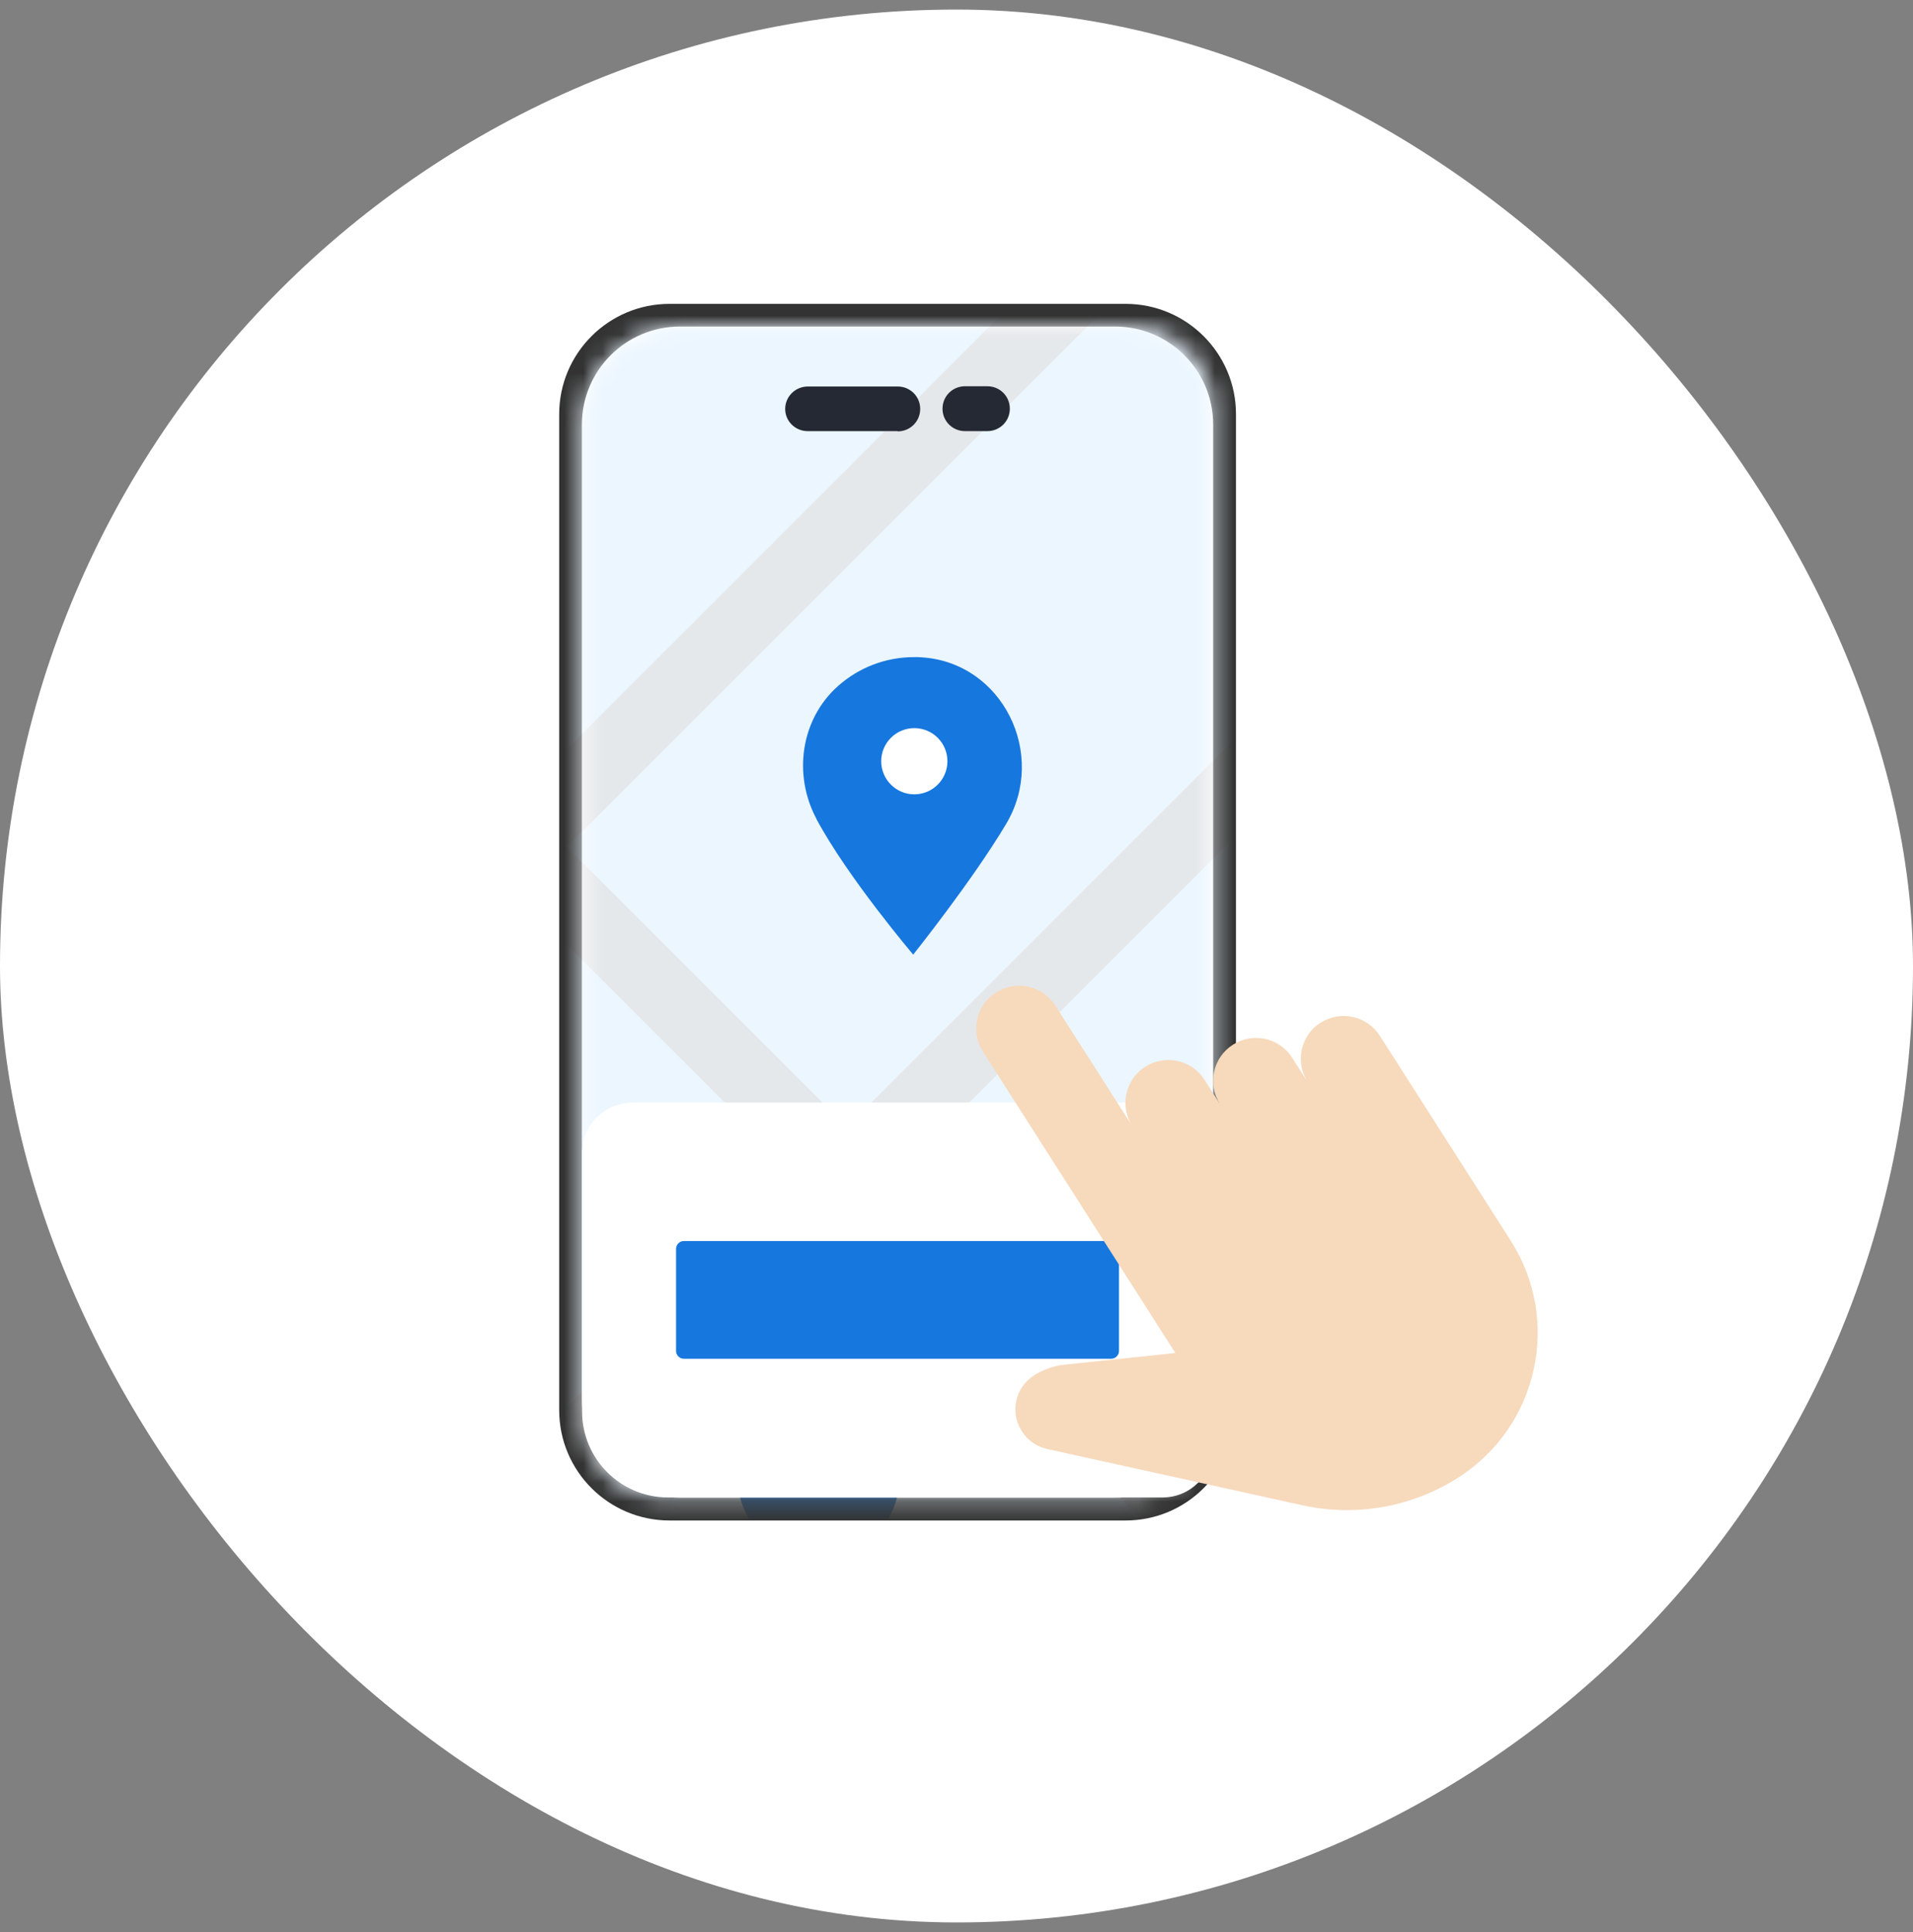<svg width="100" height="101" viewBox="0 0 100 101" fill="none" xmlns="http://www.w3.org/2000/svg">
<rect x="0" y="0" width="100" height="101" fill="#808080" stroke="none"/>
<rect y="0.5" width="100" height="100" rx="50" fill="white"/>
<path d="M58.84 15.885H35C31.814 15.885 29.231 18.468 29.231 21.654V73.718C29.231 76.904 31.814 79.487 35 79.487H58.84C62.026 79.487 64.609 76.904 64.609 73.718V21.654C64.609 18.468 62.026 15.885 58.84 15.885Z" fill="#333333"/>
<path d="M58.288 17.071H35.545C32.713 17.071 30.417 19.366 30.417 22.199V73.167C30.417 75.999 32.713 78.295 35.545 78.295H58.288C61.121 78.295 63.417 75.999 63.417 73.167V22.199C63.417 19.366 61.121 17.071 58.288 17.071Z" fill="white"/>
<mask id="mask0_1419_2392" style="mask-type:luminance" maskUnits="userSpaceOnUse" x="30" y="17" width="34" height="62">
<path d="M35.558 17.096H59.141C61.493 17.096 63.404 19.006 63.404 21.359V74.013C63.404 76.365 61.493 78.276 59.141 78.276H34.686C32.333 78.276 30.423 76.365 30.423 74.013V22.224C30.423 19.391 32.718 17.096 35.551 17.096H35.558Z" fill="white"/>
</mask>
<g mask="url(#mask0_1419_2392)">
<path d="M66.09 89.474H26.923L26.923 12.731C26.923 11.737 27.731 10.936 28.718 10.936H64.295C65.288 10.936 66.09 11.744 66.09 12.731L66.09 89.474Z" fill="#EBF6FF"/>
<path d="M57.852 10.942C47.545 21.25 37.231 31.564 26.923 41.872V46.987C36.455 37.455 45.993 27.917 55.526 18.385C58.006 15.904 60.487 13.423 62.968 10.942H57.852Z" fill="#E5E8EB"/>
<path d="M66.09 37.096V42.212C62.57 45.731 59.045 49.257 55.526 52.776C45.993 62.308 36.455 71.846 26.923 81.378V76.263C39.981 63.205 53.038 50.148 66.09 37.096Z" fill="#E5E8EB"/>
<path d="M26.923 41.564V46.679C30.442 50.199 33.968 53.724 37.487 57.244C47.019 66.776 56.558 76.314 66.09 85.846V80.731C53.032 67.673 39.974 54.615 26.923 41.564Z" fill="#E5E8EB"/>
<path d="M42.686 42.821C41.442 40.506 41.852 37.59 43.82 35.852C44.878 34.917 46.269 34.352 47.788 34.352C47.929 34.352 48.064 34.352 48.199 34.365C52.416 34.647 54.763 39.436 52.596 43.071C50.833 46.032 47.737 49.904 47.737 49.904C47.737 49.904 44.346 45.917 42.679 42.821H42.686Z" fill="#1677DE"/>
<path d="M49.526 39.795C49.526 38.84 48.75 38.064 47.795 38.064C46.84 38.064 46.064 38.84 46.064 39.795C46.064 40.75 46.84 41.526 47.795 41.526C48.75 41.526 49.526 40.75 49.526 39.795Z" fill="white"/>
<path d="M39.064 79.237C38.141 77.526 38.449 75.359 39.904 74.07C40.686 73.378 41.718 72.962 42.846 72.962C42.949 72.962 43.051 72.962 43.154 72.974C46.276 73.186 48.019 76.737 46.417 79.423C45.109 81.622 42.814 84.487 42.814 84.487C42.814 84.487 40.301 81.532 39.064 79.237Z" fill="#438EDE"/>
<path d="M44.135 76.994C44.135 76.282 43.558 75.712 42.852 75.712C42.147 75.712 41.57 76.288 41.57 76.994C41.57 77.699 42.147 78.276 42.852 78.276C43.558 78.276 44.135 77.699 44.135 76.994Z" fill="white"/>
</g>
<path d="M46.917 22.538H42.218C41.57 22.538 41.045 22.019 41.045 21.378C41.045 20.737 41.57 20.205 42.231 20.205H46.929C47.577 20.205 48.102 20.724 48.102 21.378C48.102 22.032 47.577 22.551 46.929 22.551L46.917 22.538ZM51.615 22.538H50.442C49.795 22.538 49.269 22.019 49.269 21.366C49.269 20.712 49.795 20.192 50.442 20.192H51.615C52.263 20.192 52.788 20.712 52.788 21.366C52.788 22.019 52.263 22.538 51.615 22.538Z" fill="#252933"/>
<path d="M33.058 57.635H60.776C62.224 57.635 63.404 58.814 63.404 60.263V75.654C63.404 77.103 62.224 78.282 60.776 78.282H34.917C32.442 78.282 30.429 76.269 30.429 73.795V60.269C30.429 58.821 31.609 57.641 33.058 57.641V57.635Z" fill="white"/>
<path d="M58.083 64.878H35.75C35.523 64.878 35.34 65.062 35.34 65.288V70.622C35.34 70.848 35.523 71.032 35.75 71.032H58.083C58.31 71.032 58.494 70.848 58.494 70.622V65.288C58.494 65.062 58.31 64.878 58.083 64.878Z" fill="#1677DE"/>
<path d="M69.032 53.462C67.987 54.128 67.686 55.513 68.353 56.558L67.545 55.295C66.878 54.25 65.493 53.949 64.449 54.615C63.404 55.282 63.102 56.667 63.769 57.712L62.962 56.449C62.295 55.404 60.91 55.103 59.865 55.769C58.82 56.436 58.519 57.821 59.186 58.865L55.16 52.564C54.493 51.519 53.109 51.218 52.064 51.885C51.019 52.551 50.718 53.936 51.385 54.981L61.442 70.731L55.673 71.34C55.096 71.397 54.538 71.596 54.051 71.904C53.07 72.532 52.782 73.833 53.41 74.814C53.712 75.295 54.186 75.628 54.737 75.75L68.083 78.692C70.885 79.308 73.82 78.788 76.237 77.237C80.41 74.57 81.635 69.026 78.968 64.853L72.128 54.148C71.461 53.103 70.077 52.801 69.032 53.468V53.462Z" fill="#F7D9BC"/>
</svg>
